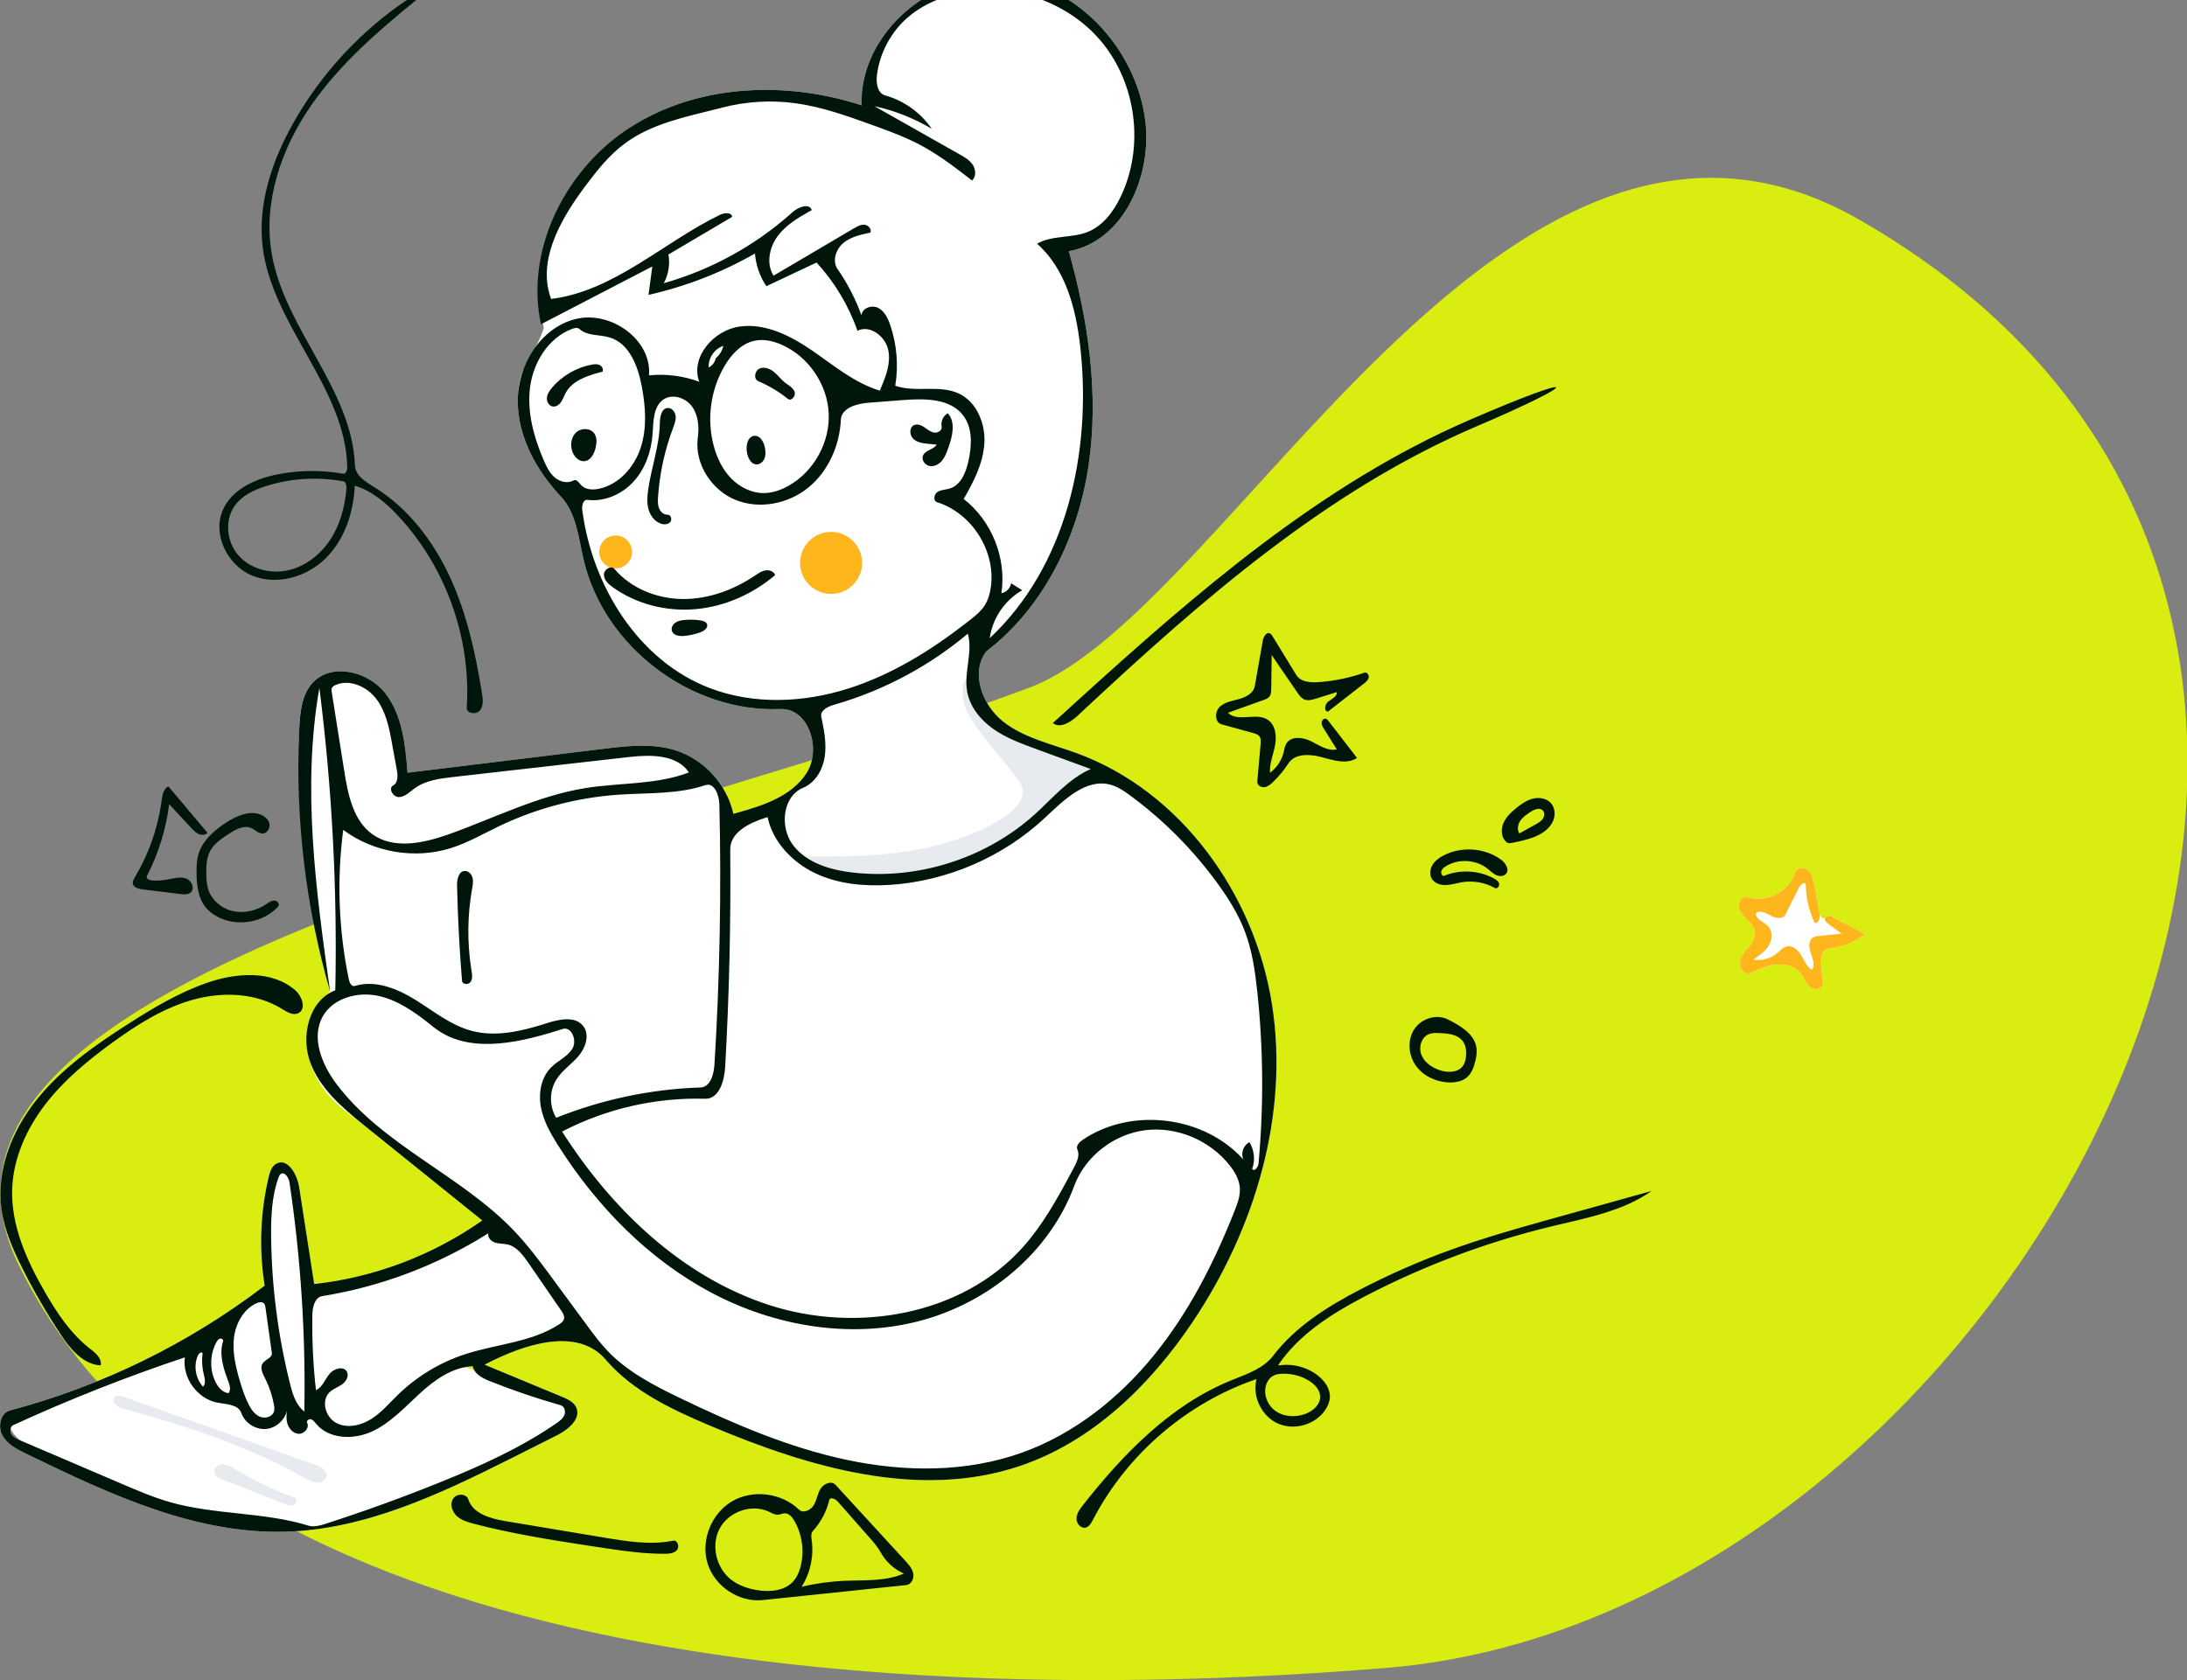 <?xml version="1.0" encoding="UTF-8"?> <svg xmlns="http://www.w3.org/2000/svg" width="484" height="372" viewBox="0 0 484 372" fill="none"><rect x="0" y="0" width="484" height="372" fill="#808080" stroke="none"/> <g clip-path="url(#clip0)"> <path fill-rule="evenodd" clip-rule="evenodd" d="M411.519 48.653C333.207 3.713 272.147 135.626 227.797 152.232C138.417 185.699 -27.6 214.807 4.061 279.873C47.534 369.212 198.795 378.126 306.965 369.212C447.66 357.618 565.488 137.007 411.519 48.653Z" fill="#D9ED11"></path> <path fill-rule="evenodd" clip-rule="evenodd" d="M400.164 192.645C400.97 193.357 401.245 194.472 401.446 195.538L402.674 202.232C402.844 203.163 403.625 203.604 403.926 203.074C404.245 202.513 405.094 202.746 405.664 203.049L412.776 206.833C410.356 208.57 407.502 209.695 404.548 210.076C403.092 210.264 402.856 212.259 403.011 213.719L403.432 217.691C403.564 218.929 401.616 219.349 400.644 218.573C399.671 217.796 399.302 216.496 398.536 215.515C397.298 213.931 395.11 213.341 393.107 213.524C391.105 213.708 389.23 214.547 387.398 215.375C386.217 215.908 384.918 214.495 385.01 213.202C385.091 212.061 385.821 211.105 386.565 210.214L386.862 209.861C387.697 208.87 388.532 207.695 388.391 206.407C388.273 205.334 387.507 204.47 386.739 203.698L386.289 203.247C385.577 202.519 384.9 201.709 384.775 200.713C384.633 199.575 385.671 198.265 386.763 198.618C390.966 199.977 396.027 197.328 397.305 193.1C397.638 192.002 399.303 191.886 400.164 192.645Z" fill="white"></path> <path fill-rule="evenodd" clip-rule="evenodd" d="M400.164 192.645C400.97 193.357 401.245 194.472 401.446 195.538L402.674 202.232C402.844 203.163 402.469 204.604 401.581 204.278C400.316 201.595 399.642 198.635 399.623 195.668C399.14 195.205 398.422 195.895 398.121 196.493L395.121 202.472C394.592 203.525 393.015 203.292 391.973 202.742L391.415 202.446C390.512 201.978 389.528 201.563 388.671 202.025C388.235 203.334 390.178 203.987 391.186 204.929C392.338 206.005 392.27 207.938 391.465 209.292C390.66 210.647 389.299 211.56 387.983 212.428C389.874 212.74 391.89 212.187 393.357 210.955C394.02 210.399 394.627 209.685 395.475 209.508C396.785 209.233 397.963 210.37 398.643 211.523C399.324 212.677 399.862 214.027 401.025 214.693C401.607 213.776 401.296 212.625 400.929 211.565L400.755 211.071C400.334 209.886 400.145 208.316 401.177 207.597C401.564 207.326 402.046 207.247 402.52 207.196L407.592 206.688L404.67 204.559C404.178 204.2 403.625 203.604 403.926 203.074C404.245 202.513 405.094 202.746 405.664 203.049L412.776 206.833C410.356 208.57 407.502 209.695 404.548 210.076C403.092 210.264 402.856 212.259 403.011 213.719L403.432 217.691C403.564 218.929 401.616 219.349 400.644 218.573C399.671 217.796 399.302 216.496 398.536 215.515C397.298 213.931 395.11 213.341 393.107 213.524C391.105 213.708 389.23 214.547 387.398 215.375C386.217 215.908 384.918 214.495 385.01 213.202C385.091 212.061 385.821 211.105 386.565 210.214L386.862 209.861C387.697 208.87 388.532 207.695 388.391 206.407C388.273 205.334 387.507 204.47 386.739 203.698L386.289 203.247C385.577 202.519 384.9 201.709 384.775 200.713C384.633 199.575 385.671 198.265 386.763 198.618C390.966 199.977 396.027 197.328 397.305 193.1C397.638 192.002 399.303 191.886 400.164 192.645Z" fill="#FFB61D"></path> <path fill-rule="evenodd" clip-rule="evenodd" d="M120.354 72.599C117.311 59.075 125.602 36.624 140.416 27.598C155.23 18.571 174.179 17.953 190.677 23.313C190.151 7.375 206.314 -6.301 222.206 -4.984C238.098 -3.667 251.284 10.601 253.419 26.404C255.083 38.717 248.762 53.384 236.539 55.614C240.859 71.052 243.262 87.295 240.89 103.149C238.519 119.004 230.974 134.491 218.241 144.231C214.725 148.96 217.38 156.093 222.008 159.74C226.636 163.387 232.626 164.669 238.164 166.682C261.369 175.115 277.706 198.008 281.514 222.402C285.322 246.796 277.716 272.095 263.97 292.604C254.554 306.651 241.746 319.126 225.721 324.529C203.229 332.112 178.567 324.729 156.726 315.434C148.4 311.891 139.922 307.865 134.045 300.985C127.744 293.61 115.836 297.593 107.249 302.104C112.959 304.473 118.669 306.842 124.379 309.211C125.606 309.72 126.937 310.325 127.506 311.525C128.703 314.052 125.753 316.483 123.256 317.741C120.572 319.092 117.888 320.444 115.205 321.795C98.732 330.09 81.576 338.565 63.14 339.077C42.984 339.637 23.944 330.628 5.804 321.824C3.788 320.845 1.651 319.756 0.554 317.801C-0.542 315.846 0.071 312.797 2.237 312.224C22.588 306.843 41.855 297.397 58.572 284.606C57.294 276.644 57.595 268.431 59.454 260.583C59.723 259.448 60.11 258.204 61.121 257.623C63.608 256.194 65.768 259.957 66.207 262.791C67.316 269.945 68.425 277.099 69.534 284.252C82.852 282.779 95.777 277.887 106.732 270.173C98.187 263.292 89.643 256.411 81.098 249.53C76.168 245.559 71.409 243.184 68.746 235.409C66.971 230.226 68.404 224.902 73.044 219.437C67.864 193.621 65.598 174.16 66.245 161.055C66.417 157.557 66.809 153.781 69.163 151.188C73.32 146.612 81.48 148.585 85.274 153.467C89.067 158.348 89.702 164.899 90.193 171.061C104.637 169.297 119.082 167.532 133.526 165.767C138.811 165.122 144.284 164.491 149.37 166.064C155.751 168.037 160.877 173.626 162.291 180.154C168.386 178.506 175.025 176.478 178.467 171.185C181.909 165.891 178.994 156.685 172.686 156.958C152.954 157.812 133.657 143.17 129.166 123.937C128.024 119.046 127.58 113.61 124.146 109.944C118.704 104.135 114.558 96.646 114.585 88.686C114.611 80.726 117.946 79.777 120.354 72.599ZM2.571 317.557C3.015 318.221 3.791 318.568 4.525 318.883C12.06 322.107 19.595 325.332 27.13 328.557C30.558 330.024 33.998 331.495 37.584 332.521C47.583 335.382 58.358 334.684 68.3 337.739C69.506 338.109 70.8 337.726 72.001 337.34C80.672 334.547 89.241 331.437 97.686 328.019C106.52 324.444 115.275 320.499 123.119 315.085C123.832 314.593 124.573 314.045 124.898 313.242C125.224 312.438 124.924 311.32 124.09 311.084C118.796 309.58 113.579 307.807 108.466 305.772C106.822 305.118 104.972 304.186 104.623 302.452C100.119 302.633 96.18 305.474 92.857 308.521C89.534 311.568 86.413 315.009 82.319 316.896C78.225 318.784 72.73 318.62 69.894 315.116C69.591 314.742 69.287 314.311 68.821 314.19C68.355 314.068 67.757 314.532 67.974 314.962C68.536 316.075 67.329 317.483 66.084 317.405C64.839 317.328 63.866 316.194 63.559 314.985C63.253 313.776 61.59 315.936 59.18 316.295C56.769 316.655 54.212 315.108 53.411 312.806C52.752 310.909 50.165 310.876 48.188 310.521C43.693 309.713 40.28 305.003 40.912 300.481C27.994 304.789 15.31 309.799 2.936 315.482C2.21 315.815 2.127 316.893 2.571 317.557Z" fill="white"></path> <path d="M183.924 131.48C187.717 131.48 190.792 128.405 190.792 124.612C190.792 120.819 187.717 117.744 183.924 117.744C180.131 117.744 177.056 120.819 177.056 124.612C177.056 128.405 180.131 131.48 183.924 131.48Z" fill="#FFB61D"></path> <path d="M136.252 125.824C138.26 125.824 139.888 124.196 139.888 122.188C139.888 120.18 138.26 118.552 136.252 118.552C134.244 118.552 132.616 120.18 132.616 122.188C132.616 124.196 134.244 125.824 136.252 125.824Z" fill="#FFB61D"></path> <path fill-rule="evenodd" clip-rule="evenodd" d="M216.722 152.177C217.352 155.441 219.221 158.604 221.71 160.565C226.338 164.212 236.741 167.967 242.279 169.98C242.783 170.163 239.941 171.768 236.273 175.316C226.343 184.923 204.63 202.126 183.417 193.481C180.938 192.47 178.864 191.307 177.176 190.074C175.62 188.938 189.901 190.574 203.253 188.043C216.677 185.498 229.166 178.774 225.823 173.443C222.681 168.433 213.844 159.946 213.154 154.954C212.236 148.303 216.181 149.371 216.722 152.177Z" fill="#E7EAEE"></path> <path fill-rule="evenodd" clip-rule="evenodd" d="M2.298 315.668C2.298 313.004 10.699 310.848 25.06 305.446C34.938 301.73 54.19 290.98 63.663 290.479C69.966 290.146 95.155 299.367 111.594 305.99C119.86 309.321 126.236 311.407 126.236 312.475C126.236 314.621 108.685 324.981 90.748 331.79C81.992 335.114 73.778 338.09 66.245 337.889C43.277 337.276 2.298 322.413 2.298 315.668Z" fill="white"></path> <path fill-rule="evenodd" clip-rule="evenodd" d="M326.764 94.387C293.829 108.454 266.316 132.49 240.101 156.933L238.497 158.43C236.968 159.859 234.647 161.353 232.997 160.066L238.091 155.429C264.743 131.213 292.3 107.202 325.277 92.936C350.631 81.968 350.362 84.309 326.764 94.387ZM184.9 328.694L200.349 345.523C201.107 346.348 201.895 347.233 202.107 348.332C202.319 349.431 201.682 350.774 200.568 350.89L168.758 354.216C163.475 354.769 158.086 351.106 156.565 346.016C155.044 340.926 157.479 334.963 162.08 332.309C166.682 329.655 172.994 330.492 176.814 334.184C177.76 335.098 179.422 334.321 180.094 333.19C180.765 332.058 180.91 330.671 181.605 329.553C182.299 328.435 184.01 327.725 184.9 328.694ZM159.248 338.408C157.275 342.151 158.522 347.222 161.899 349.773C163.553 351.023 165.584 351.693 167.631 352.023C170.523 352.489 173.877 352.137 175.736 349.873C176.415 349.047 176.831 348.034 177.115 347.003C178.059 343.572 177.579 339.772 175.81 336.684C175.329 335.843 174.588 334.966 173.62 335.008C173.16 335.028 172.733 335.26 172.275 335.307C171.513 335.386 170.808 334.951 170.113 334.627C166.277 332.841 161.22 334.664 159.248 338.408ZM183.527 332.07C182.92 334.603 181.663 336.977 179.91 338.903C179.416 339.445 179.537 340.283 179.637 341.01C180.124 344.549 179.319 348.251 177.405 351.267C180.541 350.525 183.748 350.081 186.968 349.944C191.382 349.756 195.987 350.11 200.033 348.335C197.871 347.394 196.037 345.721 194.902 343.655C194.234 342.44 193.311 341.389 192.395 340.348L185.361 332.355C184.852 331.777 183.706 331.322 183.527 332.07ZM103.639 331.918C104.648 335.068 108.442 336.148 111.729 336.715L133.664 340.378C138.737 341.225 143.942 342.07 148.986 341.07C149.938 340.882 150.441 342.393 149.813 343.132C149.186 343.872 148.093 343.96 147.123 343.963C142.728 343.978 138.36 343.394 134.01 342.74L129.378 342.034C121.179 340.774 112.983 339.432 104.958 337.344C103.584 336.986 102.161 336.578 101.11 335.624C100.058 334.67 99.511 333.005 100.251 331.794C100.991 330.582 103.206 330.566 103.639 331.918ZM222.206 -4.984C238.098 -3.667 251.284 10.601 253.419 26.404C255.083 38.717 248.762 53.384 236.539 55.614C240.859 71.052 243.262 87.295 240.89 103.149C238.519 119.004 230.974 134.492 218.241 144.231C214.725 148.96 217.38 156.093 222.008 159.74C226.636 163.387 232.626 164.669 238.164 166.682C261.369 175.115 277.706 198.008 281.514 222.402C285.322 246.796 277.716 272.095 263.97 292.604C254.554 306.651 241.746 319.126 225.721 324.529C203.453 332.036 179.06 324.875 157.382 315.712L156.726 315.434C148.574 311.965 140.275 308.032 134.415 301.411L134.045 300.985C127.744 293.61 115.836 297.593 107.249 302.104L124.379 309.211C125.606 309.72 126.937 310.325 127.506 311.525C128.703 314.052 125.753 316.483 123.256 317.741L113.198 322.804C97.339 330.764 80.829 338.586 63.14 339.077C43.218 339.631 24.387 330.837 6.437 322.131L5.298 321.576C3.439 320.658 1.559 319.593 0.554 317.801C-0.542 315.846 0.071 312.797 2.237 312.224C22.588 306.843 41.855 297.397 58.572 284.606C57.294 276.644 57.595 268.431 59.454 260.583L59.549 260.202C59.817 259.18 60.222 258.139 61.121 257.623C63.608 256.194 65.768 259.957 66.207 262.791L69.534 284.252C82.852 282.779 95.776 277.887 106.732 270.173L80.409 248.974C75.696 245.161 70.925 241.038 68.746 235.409C66.462 229.506 68.3 221.504 74.203 219.219C74.669 196.856 73.49 174.46 70.68 152.269C66.793 174.432 69.917 197.154 73.044 219.437C67.681 200.872 65.359 181.433 66.195 162.128L66.245 161.055C66.417 157.557 66.809 153.781 69.163 151.188C73.32 146.612 81.48 148.585 85.274 153.467C89.067 158.348 89.702 164.899 90.193 171.061L134.519 165.647C139.494 165.051 144.601 164.589 149.37 166.064C155.751 168.037 160.877 173.626 162.291 180.154L163.331 179.87C169.128 178.266 175.22 176.178 178.467 171.185C181.873 165.948 179.055 156.881 172.886 156.953L172.686 156.958C152.954 157.812 133.657 143.17 129.166 123.937C128.024 119.046 127.58 113.61 124.146 109.944C118.704 104.135 114.558 96.646 114.585 88.686C114.611 80.726 119.687 72.518 127.416 70.615C135.145 68.712 144.292 75.161 143.625 83.092C147.375 82.711 151.21 83.199 154.745 84.507C152.729 79.073 157.954 73.074 163.696 72.285C169.439 71.496 175.035 74.365 179.81 77.65C184.585 80.935 189.149 84.803 194.701 86.468L194.957 85.876C196.104 83.197 197.161 80.336 196.583 77.504C195.961 74.462 192.534 71.831 189.76 73.224C187.812 67.643 184.712 62.467 180.712 58.115L169.596 63.356C168.163 61.211 167.286 58.699 167.072 56.128C159.732 60.323 151.765 63.419 143.518 65.28L144.362 58.984L119.719 71.784C116.08 54.823 125.602 36.624 140.416 27.598C155.23 18.571 174.179 17.953 190.677 23.313C190.151 7.375 206.314 -6.301 222.206 -4.984ZM343.441 271.466C329.244 274.892 315.462 280.036 302.492 286.75L301.554 287.24C294.368 291.026 287.314 295.563 282.809 302.295C285.851 301.767 289.099 302.56 291.555 304.43C293.107 305.611 294.404 307.382 294.311 309.33C294.263 310.34 293.844 311.303 293.278 312.141C291.068 315.415 286.39 316.745 282.788 315.122C279.187 313.499 277.084 309.113 278.073 305.289C262.795 310.505 249.66 321.728 242.109 335.995L241.857 336.477C241.485 337.195 241.031 337.999 240.242 338.178C239.157 338.423 238.191 337.212 238.241 336.101C238.29 334.99 239.002 334.033 239.69 333.159C248.594 321.854 258.998 311.093 272.314 305.636L273.317 305.233C276.458 303.987 279.746 302.764 281.774 300.107C286.694 293.661 293.777 289.237 300.969 285.492C307.406 282.141 314.064 279.215 320.887 276.741C327.733 274.258 334.733 272.232 341.747 270.269L365.511 263.653C359.084 268.17 351.077 269.623 343.441 271.466ZM40.912 300.481C27.994 304.789 15.31 309.799 2.936 315.482C2.21 315.815 2.127 316.893 2.571 317.557C3.015 318.221 3.791 318.568 4.525 318.883L27.13 328.557C30.558 330.024 33.998 331.495 37.584 332.521C47.583 335.382 58.358 334.684 68.3 337.739C69.506 338.109 70.8 337.727 72.001 337.34C80.672 334.547 89.241 331.437 97.685 328.019C106.52 324.444 115.275 320.499 123.119 315.085C123.832 314.593 124.573 314.045 124.898 313.242C125.224 312.438 124.924 311.321 124.09 311.084C118.796 309.58 113.579 307.807 108.466 305.772L108.111 305.628C106.566 304.981 104.947 304.062 104.623 302.452C100.119 302.633 96.18 305.474 92.857 308.521C89.534 311.568 86.413 315.009 82.319 316.896C78.225 318.784 72.73 318.62 69.894 315.116L69.711 314.888C69.463 314.582 69.194 314.287 68.821 314.19C68.355 314.068 67.757 314.532 67.974 314.962C68.536 316.075 67.329 317.483 66.084 317.405C64.839 317.328 63.866 316.194 63.559 314.985C63.362 314.208 63.38 313.404 63.474 312.603L63.498 312.406C62.944 314.366 61.209 315.992 59.18 316.295C56.769 316.655 54.212 315.108 53.411 312.806C52.752 310.909 50.165 310.876 48.188 310.521C43.693 309.713 40.28 305.003 40.912 300.481ZM71.439 224.99C68.777 229.727 71.25 235.721 74.53 240.053C84.815 253.638 102.041 260.158 113.795 272.494C116.748 275.593 119.323 279.028 121.864 282.475L129.852 293.323C131.32 295.317 132.793 297.318 134.506 299.105C138.973 303.766 144.855 306.774 150.673 309.573C162.477 315.254 174.62 320.473 187.436 323.184C200.252 325.895 213.869 325.988 226.2 321.566C237.741 317.428 247.686 309.491 255.412 299.971C262.954 290.678 268.491 279.906 272.928 268.786L273.251 267.971C273.889 266.349 274.517 264.653 274.384 262.915C274.244 261.077 273.265 259.406 272.122 257.96C267.764 252.446 260.481 249.328 253.506 250.19C246.641 251.038 240.354 255.802 237.839 262.24L237.722 262.547C232.256 277.363 218.647 288.507 203.358 292.461C188.069 296.415 171.439 293.582 157.484 286.19C143.529 278.798 132.141 267.097 123.651 253.782L123.187 253.047C121.654 250.585 120.259 247.994 119.719 245.154C119.125 242.03 119.729 238.516 121.985 236.275C123.476 234.794 125.597 233.926 126.681 232.126C127.765 230.327 126.492 227.148 124.492 227.791L123.158 228.214C113.966 231.074 103.302 233.292 95.907 227.341L95.196 226.772C91.746 224.03 88.059 221.414 83.772 220.471C79.19 219.462 73.739 220.901 71.439 224.99ZM108.08 273.004C96.931 280.049 84.349 284.814 71.33 286.923C69.612 287.202 69.15 289.43 69.123 291.171C69.037 296.704 69.305 302.243 69.924 307.742C71.335 307.078 71.911 305.419 72.873 304.192C73.834 302.966 76.028 302.294 76.771 303.664C77.29 304.621 76.597 305.819 75.713 306.454C74.828 307.088 73.74 307.432 72.951 308.182C70.989 310.049 72.014 313.72 74.406 314.992C76.797 316.265 79.822 315.6 82.114 314.158C84.407 312.716 86.178 310.601 88.122 308.714C92.28 304.68 97.365 301.608 102.87 299.805C109.859 297.516 117.641 297.175 123.79 293.141C124.204 292.869 124.633 292.55 124.789 292.08C125.002 291.438 124.641 290.771 124.258 290.2L116.902 279.518C115.73 277.817 114.381 275.989 112.373 275.502C111.455 275.279 110.477 275.366 109.576 275.081C108.675 274.797 107.826 273.914 108.08 273.004ZM56.719 288.521C53.851 289.861 52.154 293.009 51.776 296.152C51.398 299.295 52.14 302.459 53.021 305.499C53.562 307.366 54.162 309.227 55.056 310.952C55.627 312.051 56.382 313.148 57.525 313.626C58.668 314.105 60.254 313.675 60.626 312.493C60.779 312.006 60.71 311.48 60.621 310.977C60.288 309.088 59.691 307.246 58.853 305.52L58.501 304.821C57.997 303.812 57.522 302.622 58.17 301.742C58.789 300.901 60.311 300.554 60.165 299.52L58.745 289.422C58.703 289.127 58.655 288.815 58.463 288.587C58.059 288.107 57.288 288.256 56.719 288.521ZM284.119 304.096C283.172 304.092 282.176 304.222 281.415 304.787C280.97 305.117 280.634 305.579 280.398 306.08C279.398 308.2 280.32 310.923 282.214 312.303C284.108 313.683 286.732 313.812 288.924 312.986C290.601 312.353 292.214 310.922 292.158 309.131C292.113 307.717 291.041 306.538 289.858 305.764C288.168 304.658 286.139 304.105 284.119 304.096ZM62.101 259.907C61.859 260.087 61.739 260.385 61.636 260.669C60.145 264.808 59.962 269.293 60.003 273.692C60.106 284.721 61.523 295.736 64.215 306.432L64.348 306.953C64.898 309.041 65.65 311.183 67.354 312.475C67.671 295.525 66.571 278.549 64.07 261.782C63.908 260.694 62.984 259.251 62.101 259.907ZM48.669 296.339C48.313 296.439 48.085 296.779 47.907 297.103C46.453 299.757 46.355 303.11 47.651 305.845C48.233 307.071 49.229 308.262 50.578 308.413C51.128 307.728 50.876 306.742 50.568 305.903L50.302 305.194C49.312 302.511 48.5 299.607 49.373 296.91C49.486 296.558 49.026 296.239 48.669 296.339ZM43.817 300.016C42.797 302.283 43.252 305.137 44.926 306.975C45.617 306.269 45.313 305.112 45.077 304.152C44.708 302.651 44.624 301.079 44.833 299.547C44.575 299.169 44.005 299.599 43.817 300.016ZM65.316 219.195C66.862 220.527 67.845 223.401 66.009 224.291C64.833 224.861 63.5 224.027 62.389 223.338C56.616 219.756 49.236 219.493 42.692 221.315C36.148 223.137 30.297 226.848 24.806 230.847C19.338 234.83 14.065 239.2 9.953 244.572C5.842 249.944 2.933 256.417 2.695 263.178C2.409 271.279 5.909 279.023 9.956 286.047C12.535 290.523 15.444 294.937 19.448 298.187L20.271 298.838C21.407 299.75 22.573 300.881 22.284 302.252C18.359 302.075 15.51 298.564 13.349 295.283C10.275 290.618 7.474 285.774 4.963 280.783C2.875 276.633 0.967 272.31 0.333 267.708C-0.86 259.053 2.654 250.253 8.115 243.435C13.576 236.616 20.845 231.499 28.196 226.778C33.78 223.193 39.527 219.754 45.795 217.575C52.26 215.329 60.131 214.729 65.316 219.195ZM231.211 181.077C221.916 189.754 209.56 195.084 196.869 195.891C191.261 196.248 185.469 195.712 180.395 193.297C175.32 190.883 171.045 186.381 169.866 180.886L169.444 181.016C165.771 182.178 161.566 184.281 161.603 188.067C161.76 204.121 161.386 220.181 160.483 236.21C160.309 239.286 159.138 243.324 156.058 243.234C145.117 242.912 134.105 245.439 124.398 250.497C135.324 267.631 150.862 282.612 170.19 288.888C189.517 295.163 212.828 291.242 226.372 276.092C230.714 271.236 233.909 265.495 236.986 259.743L237.695 258.416C238.349 257.189 239.015 255.732 238.433 254.469C238.062 253.662 238.862 252.825 239.598 252.327C250.406 245.012 266.497 246.997 275.204 256.719C274.515 255.369 275.142 253.509 276.508 252.853C277.594 254.598 277.824 256.85 277.113 258.778C277.583 259.444 278.446 258.373 278.521 257.561C279.682 244.924 279.591 232.171 278.249 219.552C277.766 215.002 277.109 210.423 275.48 206.146C274.053 202.396 271.907 198.958 269.556 195.706C264.147 188.225 257.571 181.588 250.139 176.111L249.599 175.718C248.421 174.874 247.18 174.097 245.788 173.718C240.277 172.217 235.387 177.179 231.211 181.077ZM156.119 173.807C149.974 175.875 143.32 175.477 136.852 175.924C127.737 176.554 118.745 178.925 110.504 182.87C106.955 184.57 103.521 186.567 99.768 187.749C91.796 190.259 82.658 188.709 75.96 183.71C74.516 194.733 74.942 205.999 77.214 216.882C77.36 217.581 77.82 218.475 78.503 218.266C83.033 216.874 87.905 218.843 91.933 221.339C95.96 223.836 99.746 226.949 104.321 228.185C109.688 229.634 115.375 228.295 120.687 226.611L121.085 226.484C123.808 225.61 127.33 224.881 129.076 227.146C130.549 229.056 129.619 231.909 128.059 233.75C126.5 235.59 124.386 236.958 123.114 239.008C121.552 241.524 121.544 244.923 123.093 247.447C133.239 243.378 144.097 241.096 155.022 240.736C157.213 240.663 157.982 237.828 158.116 235.64C159.296 216.468 159.658 197.246 159.201 178.043C159.153 175.996 158.059 173.154 156.119 173.807ZM320.374 225.65L320.808 225.868C323.498 227.235 326.362 229.057 326.762 232.003C326.894 232.973 326.728 233.959 326.497 234.911C326.178 236.228 325.692 237.58 324.668 238.468C323.582 239.41 322.056 239.677 320.62 239.621C317.792 239.511 314.962 238.194 313.324 235.886C311.686 233.578 311.423 230.277 312.951 227.895C314.479 225.513 317.838 224.393 320.374 225.65ZM316.179 228.946C314.503 229.645 313.899 231.912 314.599 233.588C315.299 235.264 316.96 236.368 318.686 236.933C320.451 237.511 322.726 237.464 323.778 235.933C324.128 235.423 324.293 234.809 324.39 234.198C324.601 232.868 324.473 231.396 323.617 230.357C322.555 229.071 320.745 228.812 319.053 228.717L318.633 228.696C317.804 228.659 316.944 228.627 316.179 228.946ZM104.568 194.294C104.78 195.098 104.617 195.948 104.472 196.767C103.452 202.538 103.378 208.476 104.253 214.271L104.414 215.297C104.521 216.022 104.564 216.788 104.148 217.372C103.667 218.046 102.319 217.978 102.252 217.153C101.678 210.131 101.31 203.093 101.149 196.049C101.118 194.704 101.469 192.915 102.811 192.812C103.641 192.748 104.356 193.489 104.568 194.294ZM57.351 180.223C58.343 180.521 59.296 181.201 59.584 182.196C59.871 183.192 59.217 184.45 58.183 184.515C57.219 184.576 56.483 183.698 55.598 183.313C54.008 182.621 52.224 183.587 50.763 184.52L50.019 185C48.615 185.924 47.256 186.961 46.485 188.434C45.697 189.942 45.631 191.714 45.655 193.415C45.672 194.597 45.728 195.796 46.093 196.921C46.886 199.361 49.15 201.189 51.66 201.718C54.17 202.247 56.855 201.561 58.979 200.122L59.395 199.839C59.77 199.592 60.163 199.377 60.604 199.356C61.21 199.326 61.874 199.898 61.668 200.469C61.606 200.641 61.479 200.779 61.352 200.91C57.881 204.475 51.887 205.239 47.633 202.657C46.874 202.196 46.167 201.64 45.594 200.963C43.87 198.926 43.548 196.072 43.501 193.404C43.475 191.96 43.511 190.495 43.921 189.11C44.808 186.119 47.313 183.897 49.917 182.179C52.129 180.72 54.814 179.46 57.351 180.223ZM37.268 174.086L45.922 184.362C45.446 184.877 44.612 184.911 43.968 184.631C43.397 184.383 42.941 183.938 42.511 183.482L37.434 178.021C36.742 183.563 35.065 188.981 32.505 193.946C32.256 194.429 32.962 194.837 33.502 194.892C34.823 195.028 36.158 194.877 37.461 194.619L38.132 194.484C39.183 194.275 40.262 194.111 41.242 194.499C42.433 194.971 43.167 196.703 42.213 197.557C41.624 198.083 40.733 198.017 39.95 197.92L31.522 196.878L31.263 196.841C30.431 196.705 29.516 196.379 29.394 195.577C29.321 195.093 29.589 194.632 29.84 194.212C32.84 189.206 34.839 183.603 35.687 177.828L35.815 176.913C35.98 175.789 36.272 174.569 37.268 174.086ZM332.097 190.231C333.141 190.97 334.126 192.421 333.317 193.412C332.811 194.032 331.835 194.047 331.107 193.714C330.38 193.38 329.814 192.782 329.186 192.286C326.611 190.25 322.744 190.036 319.959 191.774C319.563 192.021 319.169 192.329 319.008 192.767C318.847 193.206 319.025 193.796 319.473 193.928C323.027 192.422 327.264 192.633 330.651 194.484C331.141 194.751 331.655 195.107 331.776 195.652C331.896 196.196 331.311 196.85 330.824 196.577C328.614 195.34 325.976 194.885 323.479 195.309C322.314 195.507 321.176 195.89 319.995 195.928C318.815 195.965 317.524 195.571 316.897 194.57C316.319 193.647 316.457 192.4 317.02 191.468C317.584 190.535 318.508 189.875 319.475 189.372C323.41 187.324 328.476 187.669 332.097 190.231ZM214.198 140.271C205.76 147.363 195.844 152.69 185.273 155.813L184.567 156.018C183.195 156.41 181.468 157.279 181.757 158.677L181.934 159.544C182.462 162.152 182.909 164.808 182.533 167.432C182.127 170.262 180.567 173.094 177.985 174.284L177.748 174.387C173.15 176.28 172.504 183.147 175.519 187.1C178.534 191.053 183.762 192.584 188.7 193.155C203.194 194.831 218.32 189.971 229.125 180.167C233.044 176.61 236.551 172.354 241.403 170.241L229.269 165.799C225.996 164.601 222.679 163.381 219.83 161.373C216.981 159.365 214.605 156.441 214.023 153.005C213.309 148.795 215.327 144.388 214.198 140.271ZM74.229 151.652C73.924 151.787 73.613 151.967 73.467 152.267C73.32 152.566 73.37 152.92 73.421 153.25L76.202 170.774C77.021 175.939 78.172 181.662 82.431 184.695C87.097 188.017 93.504 186.716 98.937 184.819L99.227 184.717C109.34 181.125 119.074 176.124 129.673 174.442C137.283 173.234 145.264 173.751 152.46 170.996C149.828 167.023 144.126 167.044 139.355 167.566L100.384 171.995C97.365 172.338 94.193 172.738 91.742 174.533C90.669 175.318 89.653 176.397 88.325 176.452C87.032 176.505 85.909 174.623 86.921 173.931L87.011 173.876C88.122 173.265 88.047 171.67 87.82 170.422L86.641 163.96C86.045 160.754 85.317 157.491 83.399 154.874C81.328 152.048 77.431 150.229 74.229 151.652ZM343.275 177.845C344.214 178.939 344.255 180.618 343.628 181.917C343.002 183.217 341.816 184.172 340.533 184.83C338.985 185.624 337.28 186.039 335.571 186.393L334.717 186.566C334.382 186.633 334.03 186.699 333.706 186.592C333.437 186.502 333.218 186.3 333.042 186.078C332.16 184.973 332.192 183.343 332.788 182.061C333.384 180.779 334.451 179.783 335.548 178.892C336.668 177.98 337.888 177.121 339.293 176.788C340.699 176.455 342.334 176.749 343.275 177.845ZM338.667 179.768L338.217 180.07C337.545 180.531 336.896 181.034 336.444 181.706C335.892 182.528 335.7 183.673 336.245 184.499L339.86 182.488C340.449 182.16 341.059 181.814 341.441 181.259C341.823 180.704 341.899 179.876 341.427 179.395C340.718 178.674 339.509 179.208 338.667 179.768ZM281.005 140.207C281.257 140.309 281.428 140.538 281.575 140.771L286.871 149.421C287.817 150.967 289.97 151.139 291.779 151.012C295.243 150.767 298.676 150.06 301.955 148.915C302.505 148.722 303.026 149.422 302.908 149.993C302.789 150.563 302.299 150.969 301.839 151.328L293.885 157.528C292.909 157.458 293.186 155.86 293.978 155.284L294.212 155.121C294.976 154.605 295.902 154.097 295.854 153.212L291.257 154.648C290.379 154.922 289.404 155.192 288.569 154.806C288.014 154.55 287.626 154.048 287.274 153.542L281.434 145.018L281.334 152.482C281.325 153.094 281.299 153.758 280.91 154.231C280.635 154.567 280.222 154.747 279.81 154.899L271.753 157.79C273.904 159.942 277.932 157.678 280.507 159.3C282.271 160.41 282.573 162.886 282.192 164.936C281.811 166.985 280.939 168.98 281.052 171.062C282.523 169.995 283.602 168.402 284.049 166.641C284.229 165.931 284.317 165.176 284.712 164.559C285.801 162.859 288.401 163.205 290.203 164.114C292.005 165.023 293.875 166.332 295.847 165.9L292.986 161.326C292.725 160.909 292.455 160.457 292.478 159.966C292.501 159.474 292.968 158.977 293.439 159.12C293.645 159.182 293.799 159.346 293.935 159.517L300.316 167.789C298.076 169.266 295.118 168.335 292.531 167.622L292.147 167.522C289.622 166.897 286.541 166.835 285.147 168.974C284.165 170.482 283.012 171.879 281.717 173.129C281.172 173.656 280.55 174.181 279.797 174.267C279.043 174.353 278.178 173.782 278.245 173.027L278.986 164.662C279.034 164.121 279.071 163.531 278.769 163.079C278.451 162.603 277.852 162.417 277.3 162.265L270.329 160.34C268.813 159.921 268.802 157.562 269.939 156.475C271.076 155.389 272.751 155.162 274.266 154.741C275.781 154.321 277.419 153.429 277.693 151.881L279.462 141.859C279.613 141.002 280.198 139.88 281.005 140.207ZM93.442 -1.081L92.155 -0.034C83.576 6.956 75.123 14.285 68.832 23.372C62.226 32.914 58.17 44.746 60.137 56.183C63.003 72.85 77.911 86.124 78.549 103.024C78.633 105.268 80.919 106.665 82.832 107.844C90.379 112.495 95.972 119.878 99.663 127.939C103.239 135.748 105.147 144.21 106.535 152.691L106.668 153.512C106.875 154.805 107.026 156.277 106.192 157.286C105.357 158.296 103.212 157.942 103.296 156.635C104.275 141.27 98.69 125.594 88.217 114.308C85.496 111.376 82.335 108.658 78.504 107.51C78.26 113.429 76.267 119.46 72.049 123.619C67.831 127.777 61.176 129.677 55.715 127.382C50.254 125.088 46.913 118.159 49.371 112.769C51.43 108.254 56.543 105.973 61.411 105.012C66.188 104.069 71.139 104.02 75.934 104.868C76.579 104.982 76.86 104.08 76.847 103.425C76.5 85.859 60.263 72.106 58.132 54.666C56.967 45.135 60.218 35.541 64.938 27.179C71.135 16.198 79.952 6.706 90.447 -0.283L90.722 -0.461C91.562 -0.991 92.542 -1.442 93.442 -1.081ZM146.905 88.388C144.556 89.899 144.616 93.253 144.422 96.04C144.155 99.863 142.841 103.689 140.277 106.538C137.714 109.386 133.819 111.136 130.017 110.658C129.033 110.534 128.734 111.958 128.863 112.941C131.074 129.789 141.294 146.329 157.179 152.362C166.891 156.05 177.86 155.56 187.761 152.417C197.427 149.348 206.175 143.89 214.17 137.643L214.754 137.184C215.913 136.268 217.079 135.314 217.884 134.076C218.701 132.82 219.104 131.335 219.299 129.849C220.348 121.891 215.03 113.564 207.369 111.169C206.467 110.887 206.676 109.425 207.467 108.908C208.258 108.392 209.277 108.427 210.18 108.151C212.628 107.403 213.754 104.616 214.313 102.118C215.08 98.687 215.296 94.773 213.169 91.973C210.295 88.189 204.707 88.193 199.969 88.556L192.28 89.145C189.627 89.348 186.211 90.283 186.086 92.941C185.818 98.667 183.296 104.37 178.84 107.976C174.384 111.581 167.967 112.827 162.677 110.62C157.471 108.449 153.793 102.781 154.394 97.186L154.427 96.915C154.74 94.548 154.567 91.978 153.181 90.034C151.794 88.091 148.913 87.096 146.905 88.388ZM210.408 -1.084C206.98 -0.11 203.686 1.462 200.98 3.781C197.197 7.022 194.683 11.706 194.071 16.649C193.854 18.401 194.203 20.66 195.904 21.13C200.059 22.28 203.777 24.945 206.2 28.512C202.271 26.174 197.965 24.473 193.499 23.495L212.374 34.176C213.469 34.795 214.605 35.453 215.293 36.505C215.981 37.557 216.053 39.127 215.107 39.956L213.788 38.929C210.481 36.37 207.1 33.889 203.399 31.951C200.585 30.479 197.614 29.336 194.628 28.247L192.998 27.657C187.469 25.663 181.89 23.655 176.067 22.858C170.662 22.119 165.112 22.447 159.832 23.819L158.791 24.086C151.658 25.891 144.221 27.367 138.324 31.728C134.816 34.322 132.069 37.795 129.461 41.292L128.846 42.127C123.663 49.242 118.928 58.014 121.96 66.178C135.881 64.463 146.725 53.692 159.336 47.553C160.3 47.083 161.889 46.94 162.036 48.002L147.925 56.34C148.316 58.494 147.946 60.778 146.894 62.697C157.204 59.784 166.843 54.523 174.873 47.433L175.384 46.978C176.658 45.831 179.112 44.882 179.655 46.508L178.964 46.894C176.432 48.318 173.913 49.876 172.167 52.183C170.263 54.699 169.505 58.357 171.193 61.023L189.006 50.535C189.73 50.109 190.519 49.667 191.354 49.755C192.19 49.843 192.973 50.742 192.612 51.5L192.006 51.627C190.083 52.035 188.133 52.547 186.636 53.8C184.982 55.184 184.125 57.779 185.354 59.552C187.56 62.732 189.35 66.199 190.664 69.839C190.692 68.248 192.862 67.434 194.292 68.132C195.722 68.831 196.479 70.409 196.997 71.914C198.48 76.22 198.872 80.896 198.126 85.389C202.606 86.97 207.86 85.102 212.168 87.103C216.168 88.96 218.124 93.777 217.846 98.178C217.568 102.578 215.489 106.647 213.268 110.457C219.475 115.265 222.79 123.548 221.616 131.31C222.698 131.134 223.612 130.2 223.766 129.114L226.227 130.667C222.377 132.843 219.638 136.882 219.04 141.263C235.955 125.435 241.57 100.349 239.13 77.312L239.035 76.453C238.068 68.135 235.766 59.463 229.51 53.953C232.864 52.019 237.166 52.78 240.755 51.328C244.146 49.956 246.476 46.776 248.05 43.474C253.313 32.434 251.501 18.389 243.608 9.047C235.716 -0.295 222.171 -4.428 210.408 -1.084ZM155.113 137.36C155.646 137.448 156.251 137.629 156.46 138.127C156.794 138.924 155.859 139.652 155.05 139.953C153.875 140.391 152.642 140.671 151.393 140.784C150.345 140.879 149.024 140.677 148.7 139.676C148.487 139.018 148.857 138.279 149.417 137.873C149.977 137.467 150.685 137.33 151.373 137.255C152.617 137.121 153.878 137.156 155.113 137.36ZM135.978 125.944C139.66 130.27 145.418 132.561 151.098 132.606C156.778 132.651 162.351 130.597 167.067 127.431L167.463 127.164C168.062 126.766 168.684 126.392 169.386 126.27C170.245 126.121 171.265 126.481 171.557 127.302C166.625 131.491 160.442 134.258 153.998 134.843C147.553 135.427 140.878 133.774 135.619 130.003C134.67 129.322 133.69 128.427 133.65 127.26C133.611 126.093 135.222 125.055 135.978 125.944ZM58.822 107.62C56.262 108.437 53.686 109.634 52.071 111.781C49.672 114.971 50.092 119.811 52.683 122.846C55.273 125.882 59.655 127.094 63.563 126.287C67.472 125.481 70.865 122.843 73.062 119.511C75.258 116.179 76.334 112.2 76.66 108.223C76.714 107.556 76.593 106.673 75.935 106.551C70.259 105.495 64.322 105.866 58.822 107.62ZM149.523 92.078C149.63 92.995 149.275 93.895 148.949 94.759C147.106 99.642 145.984 104.796 145.63 110.003C145.573 110.847 145.541 111.721 145.85 112.508C146.142 113.251 146.82 113.898 147.606 113.942L147.746 113.943C148.461 113.918 148.801 114.985 148.351 115.542C147.901 116.099 147.056 116.161 146.37 115.957C144.961 115.537 143.951 114.226 143.542 112.813C143.133 111.401 143.237 109.893 143.442 108.437C144.136 103.501 145.938 98.715 146.027 93.731C146.052 92.325 146.339 90.429 147.741 90.317C148.662 90.243 149.417 91.16 149.523 92.078ZM167.039 75.418C164.112 76.02 161.877 78.422 160.359 80.996C157.249 86.27 156.363 92.809 157.957 98.721C158.673 101.375 159.897 103.941 161.817 105.908C163.737 107.876 166.405 109.197 169.154 109.151C171.072 109.119 172.934 108.438 174.601 107.487C180.167 104.312 183.703 97.876 183.399 91.476C183.094 85.075 178.964 79.004 173.122 76.371C171.22 75.513 169.083 74.998 167.039 75.418ZM126.638 72.794C121.407 74.732 118.031 80.163 117.311 85.695C116.591 91.226 118.143 96.821 120.354 101.942C120.95 103.321 121.627 104.723 122.77 105.697C123.914 106.671 125.645 107.108 126.945 106.354C127.549 106.003 128.114 106.824 128.573 107.351C129.488 108.402 131.097 108.492 132.463 108.219C136.964 107.32 140.423 103.386 141.823 99.015C143.176 94.79 142.887 90.216 142.088 85.844L142.003 85.392C141.16 80.982 139.254 76.026 134.961 74.713C132.71 74.025 129.994 74.427 128.254 72.842C127.834 72.459 127.171 72.597 126.638 72.794ZM209.757 91.491C211.527 93.451 210.803 96.496 209.918 99.011L209.846 99.213C209.492 100.2 209.125 101.21 208.448 102.009C207.771 102.809 206.707 103.368 205.681 103.154C204.655 102.941 203.856 101.751 204.287 100.796C204.822 99.61 206.64 99.55 207.296 98.427L205.523 98.259C204.329 98.147 203.043 97.995 202.159 97.185C201.274 96.375 201.163 94.661 202.239 94.13C202.984 93.763 203.882 94.123 204.572 94.587C205.262 95.05 205.922 95.637 206.744 95.763C207.566 95.89 208.565 95.244 208.395 94.43C208.16 93.298 208.741 92.043 209.757 91.491ZM169.29 99.144C169.431 99.923 169.482 100.75 169.19 101.486C168.899 102.222 168.188 102.838 167.396 102.805C166.171 102.754 165.515 101.343 165.301 100.135C165.036 98.643 165.45 96.59 166.961 96.479C168.254 96.384 169.061 97.867 169.29 99.144ZM131.538 95.977C132.148 96.866 132.062 98.054 131.819 99.106C131.509 100.451 130.729 101.951 129.356 102.092C128.116 102.218 127.057 101.109 126.652 99.93C126.157 98.492 126.397 96.735 127.52 95.709C128.643 94.683 130.677 94.722 131.538 95.977ZM132.681 80.797C133.229 81.049 133.615 81.74 133.338 82.275L132.808 82.414C129.79 83.22 126.573 84.34 125.132 87.069C124.787 87.722 124.563 88.444 124.133 89.045C123.702 89.647 122.977 90.125 122.254 89.973C121.429 89.799 120.952 88.85 121.04 88.012C121.128 87.174 121.638 86.443 122.184 85.801C124.405 83.192 127.536 81.371 130.903 80.73C131.495 80.618 132.133 80.545 132.681 80.797ZM171.246 82.304C172.148 83.031 172.834 84 173.746 84.715C174.516 85.32 175.489 85.797 175.84 86.712C176.19 87.626 175.137 88.917 174.373 88.305C172.378 86.707 170.164 85.382 167.812 84.381C166.745 83.928 166.987 82.133 168.027 81.623C169.068 81.112 170.344 81.577 171.246 82.304ZM160.07 76.57C158.104 77.218 156.707 79.287 156.84 81.353C157.592 80.968 158.165 80.249 158.372 79.43L158.343 79.348C159.215 78.658 159.837 77.658 160.07 76.57Z" fill="#00160A"></path> <path fill-rule="evenodd" clip-rule="evenodd" d="M49.286 324.161C50.077 324.168 50.804 324.534 51.495 324.938L51.868 325.16C56.104 327.695 60.574 329.84 65.203 331.559C65.838 331.795 65.641 332.863 65.021 333.138C64.401 333.414 63.686 333.168 63.053 332.922L49.385 327.604C48.51 327.263 47.495 326.745 47.418 325.809C47.342 324.877 48.351 324.153 49.286 324.161Z" fill="#E7EAEE"></path> <path fill-rule="evenodd" clip-rule="evenodd" d="M27.495 309.269L69.779 324.269L70.045 324.368C71.162 324.805 72.371 325.552 72.252 326.706C72.154 327.646 71.114 328.253 70.169 328.221C69.37 328.194 68.631 327.839 67.925 327.448L67.542 327.232C61.647 323.889 55.461 321.13 49.117 318.747C41.93 316.047 34.541 313.828 27.139 311.786C26.008 311.474 24.573 310.462 25.222 309.484C25.677 308.798 26.719 308.994 27.495 309.269Z" fill="#E7EAEE"></path> </g> <defs> <clipPath id="clip0"> <rect width="484" height="377" fill="white" transform="translate(0 -5)"></rect> </clipPath> </defs> </svg> 